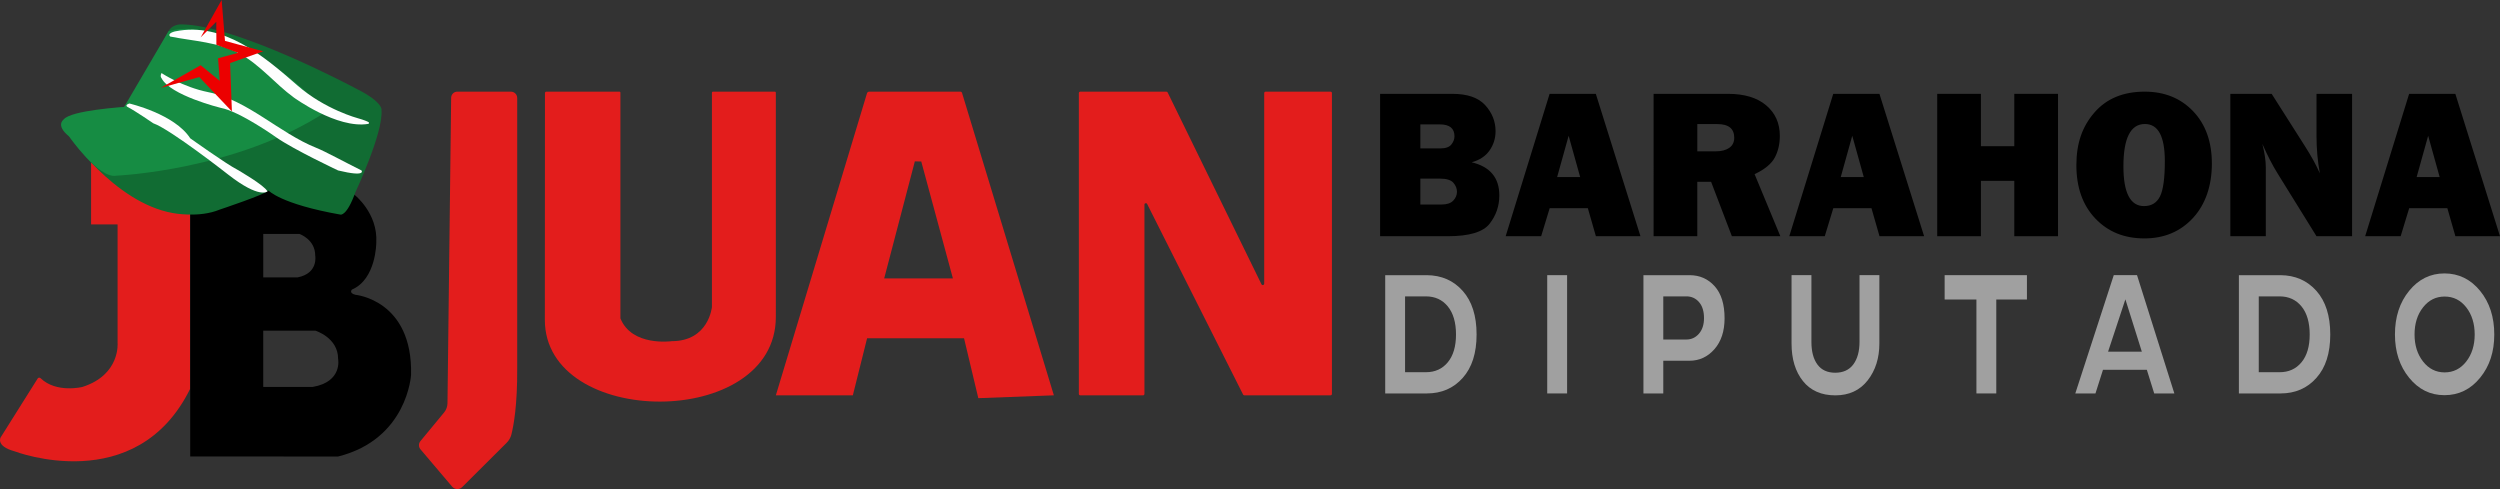 <?xml version="1.0" encoding="UTF-8"?>
<svg xmlns="http://www.w3.org/2000/svg" viewBox="0 0 2341 457.97">
  <rect x="0" y="0" width="2341" height="457.97" fill="#333333" stroke="none"/>
  <g id="a" data-name="Capa_1" image-rendering="optimizeQuality" shape-rendering="geometricPrecision" text-rendering="geometricPrecision">
    <g id="b" data-name="Capa_x5F_1">
      <g id="c" data-name="_2943278625008">
        <g>
          <path d="M1330.02,191.5h19.92c4.96,0,8.59-1.22,10.89-3.66,2.31-2.45,3.47-5.19,3.47-8.26s-1.12-5.88-3.37-8.44c-2.25-2.58-6.36-3.87-12.36-3.87h-18.56v24.22ZM1330.02,138.95h18.95c4.76,0,8.11-1.2,10.06-3.61,1.95-2.41,2.94-4.97,2.94-7.71,0-7.42-4.56-11.14-13.67-11.14h-18.28v22.46h0ZM1292.33,221.2V87.87h67.68c14.08,0,24.32,3.55,30.77,10.65,6.45,7.1,9.66,15.21,9.66,24.32,0,6.64-1.86,12.64-5.6,18.02-3.76,5.38-9.33,9.07-16.76,11.09,17.26,4.16,25.89,14.52,25.89,31.06,0,9.89-3.05,18.73-9.13,26.52-6.09,7.78-19.11,11.67-39.03,11.67h-63.48Z"/>
          <path d="M1458.1,165.81h21.57l-10.79-38.67-10.78,38.67h0ZM1494.39,221.2l-7.54-26.27h-35.72l-8,26.27h-33.23l41.15-133.33h43.27l41.81,133.33h-41.75Z"/>
          <path d="M1589.35,141.69h17.49c5.15,0,9.29-1.08,12.41-3.23s4.69-5.3,4.69-9.47c0-8.53-5.25-12.79-15.72-12.79h-18.86v25.49ZM1667.11,221.2h-45.38l-19.47-50.99h-12.91v50.99h-40.92V87.87h69.65c15.37,0,27.31,3.6,35.79,10.79,8.5,7.2,12.76,16.7,12.76,28.48,0,7.68-1.56,14.46-4.7,20.37-3.12,5.89-9.43,11.08-18.93,15.57l24.12,58.12h0Z"/>
          <path d="M1723.67,165.81h21.57l-10.79-38.67-10.78,38.67h0ZM1759.97,221.2l-7.54-26.27h-35.72l-8,26.27h-33.23l41.17-133.33h43.26l41.83,133.33h-41.77Z"/>
          <polygon points="1927.13 87.87 1927.13 221.2 1886.19 221.2 1886.19 169.34 1854.94 169.34 1854.94 221.2 1814.01 221.2 1814.01 87.87 1854.94 87.87 1854.94 136.9 1886.19 136.9 1886.19 87.87 1927.13 87.87"/>
          <path d="M2007.7,192.98c6.91,0,11.87-3.01,14.91-9.04,3.02-6.02,4.54-17.04,4.54-33.05,0-23.19-6.22-34.77-18.66-34.77-13.42,0-20.12,13.22-20.12,39.65,0,24.81,6.45,37.22,19.34,37.22ZM2007.9,223.25c-18.75,0-34.04-6.22-45.85-18.65-11.83-12.44-17.73-29.08-17.73-49.92s5.65-36.38,16.94-49.37c11.3-13,26.98-19.49,47.03-19.49,18.56,0,33.68,6.12,45.38,18.36,11.68,12.26,17.53,28.6,17.53,49.04s-5.89,38.13-17.69,50.89c-11.78,12.77-26.99,19.15-45.61,19.15h0Z"/>
          <path d="M2202.47,221.2h-33.3l-36.52-58.91c-4.69-7.55-9.42-16.73-14.18-27.54,2.15,8.6,3.23,15.9,3.23,21.89v64.56h-33.21V87.87h38.69l31.06,48.84c6.19,9.7,10.86,18.23,14.06,25.6-2.09-11.4-3.12-23.05-3.12-34.97v-39.46h33.3v133.33Z"/>
          <path d="M2262.94,165.81h21.57l-10.78-38.67-10.79,38.67h0ZM2299.23,221.2l-7.53-26.27h-35.72l-8.01,26.27h-33.23l41.17-133.33h43.27l41.81,133.33h-41.77,0Z"/>
        </g>
        <g>
          <path d="M1335.24,277.53h-19.54v71.01h19.54c8.5,0,15.32-3.08,20.45-9.27s7.71-14.88,7.71-26.06-2.58-20.07-7.71-26.32c-5.13-6.24-11.95-9.36-20.45-9.36h0ZM1297.11,368.41v-110.74h38.92c13.82.1,25.04,5.02,33.68,14.74,8.63,9.72,12.96,23.32,12.96,40.81s-4.33,30.92-12.96,40.62c-8.64,9.73-19.87,14.58-33.68,14.58h-38.92Z" fill="#a0a0a0"/>
          <polygon points="1448.82 257.66 1467.43 257.66 1467.43 368.42 1448.82 368.42 1448.82 257.66" fill="#a0a0a0"/>
          <path d="M1579.16,277.53h-21.66v40.39h21.66c4.69,0,8.61-1.82,11.75-5.46,3.15-3.63,4.72-8.49,4.72-14.58,0-6.39-1.55-11.4-4.64-14.98-3.11-3.58-7.04-5.38-11.83-5.38ZM1538.91,368.41v-110.74h43.17c9.47,0,17.32,3.44,23.51,10.33,6.21,6.89,9.3,16.91,9.3,30.06,0,12.05-3.17,21.69-9.49,28.91-6.34,7.21-14.12,10.82-23.32,10.82h-24.58v30.62h-18.59Z" fill="#a0a0a0"/>
          <path d="M1696.21,257.66v62.54c0,9.02,1.88,16.07,5.65,21.17,3.76,5.1,9.32,7.65,16.67,7.65s13.09-2.61,16.94-7.81c3.84-5.22,5.78-12.27,5.78-21.17v-62.38h18.59v64c0,13.69-3.66,25.2-10.95,34.53-7.31,9.35-17.43,14.02-30.36,14.02s-23.11-4.46-30.23-13.36-10.69-20.64-10.69-35.19v-64h18.61Z" fill="#a0a0a0"/>
          <polygon points="1898.02 280.47 1869.32 280.47 1869.32 368.41 1850.72 368.41 1850.72 280.47 1820.96 280.47 1820.96 257.66 1898.02 257.66 1898.02 280.47" fill="#a0a0a0"/>
          <path d="M1990.21,280.3l-16.21,49.02h31.62l-15.41-49.02ZM1943.31,368.42l36.01-110.76h21.79l34.95,110.76h-18.86l-6.91-22.16h-41.05l-7.05,22.16h-18.86,0Z" fill="#a0a0a0"/>
          <path d="M2134.63,277.53h-19.52v71.01h19.52c8.5,0,15.32-3.08,20.47-9.27,5.13-6.19,7.7-14.88,7.7-26.06s-2.57-20.07-7.7-26.32c-5.15-6.24-11.97-9.36-20.47-9.36h0ZM2096.5,368.41v-110.74h38.93c13.82.1,25.04,5.02,33.67,14.74,8.64,9.72,12.96,23.32,12.96,40.81s-4.31,30.92-12.96,40.62c-8.63,9.73-19.85,14.58-33.67,14.58h-38.93Z" fill="#a0a0a0"/>
          <path d="M2260.98,313.21c0,10.09,2.65,18.53,7.97,25.31,5.3,6.79,12.04,10.19,20.2,10.19s14.98-3.4,20.25-10.19c5.26-6.78,7.9-15.22,7.9-25.31s-2.64-18.68-7.9-25.41c-5.27-6.74-12.03-10.11-20.25-10.11s-14.89,3.37-20.2,10.11c-5.32,6.74-7.97,15.21-7.97,25.41ZM2242.63,313.21c0-16.4,4.43-30.03,13.29-40.88,8.86-10.87,19.88-16.3,33.08-16.3s24.5,5.43,33.35,16.3c8.86,10.85,13.29,24.48,13.29,40.88s-4.43,29.69-13.29,40.55c-8.86,10.85-19.98,16.28-33.35,16.28s-24.22-5.43-33.08-16.28c-8.86-10.87-13.29-24.38-13.29-40.55h0Z" fill="#a0a0a0"/>
        </g>
      </g>
      <path d="M422.46,91.48l-3.44,286.15c-.04,3.12-1.15,6.13-3.12,8.54l-22.22,26.9c-1.83,2.24-1.82,5.48.06,7.68l29.66,34.96c2.42,2.84,6.75,3.02,9.39.39l41.64-41.47c2.16-2.16,3.71-4.86,4.46-7.81,2.06-8.23,5.66-27.58,5.42-61.98V91.74c0-3.27-2.65-5.92-5.92-5.92h-50.18c-3.14,0-5.69,2.52-5.73,5.66h0Z" fill="#e31d1c"/>
      <path d="M511.58,85.82c-.7,0-1.28.57-1.28,1.28l-.11,212.36c-.04,101.93,216.3,103.22,216.3-2.68V86.73c0-.5-.42-.92-.92-.92h-57.88c-.57,0-1.03.46-1.03,1.02v200.59s-2.92,32.05-37.64,32.05c0,0-37.38,5.33-48.06-21.37V86.73c0-.5-.42-.92-.92-.92h-68.46,0Z" fill="#e31d1c"/>
      <path d="M827.95,260.72l28.71-109.63,6.01.14,29.63,109.48h-64.34ZM900.83,86.99c-.2-.7-.85-1.18-1.56-1.18h-85.34c-.96,0-1.81.63-2.09,1.56l-85.34,282.82h72.1l13.34-53.41h90.79l13.36,56.07,70.75-2.67-86-283.21h0Z" fill="#e31d1c"/>
      <path d="M1010.24,368.87V87.15c0-.73.6-1.33,1.33-1.33h80.61c.52,0,.97.29,1.2.75l87.88,179.66c.63,1.28,2.54.83,2.54-.59V87.15c0-.73.6-1.33,1.33-1.33h60.76c.75,0,1.33.6,1.33,1.33v281.72c0,.73-.59,1.33-1.33,1.33h-80.67c-.5,0-.97-.29-1.19-.73l-89.86-178.48c-.63-1.26-2.52-.82-2.52.6v177.28c0,.73-.6,1.33-1.33,1.33h-58.75c-.73,0-1.33-.6-1.33-1.33h0Z" fill="#e31d1c"/>
      <g id="d" data-name="_2943278639744">
        <path d="M85.29,144.14v65.96h24.81v110.87s2.88,29.97-32.95,41.37c0,0-24.37,6.09-39.23-8.24-.79-.75-2.08-.57-2.65.34L.61,409.57s-4.87,8.14,13.03,13.03c0,0,114,43.96,164.48-58.63v-165.24l-92.83-54.6h0Z" fill="#e31d1c"/>
        <path d="M292.76,362.34h-46.26v-52.73h48.75s21.41,6.52,21.34,26.37c0,0,4.52,21.49-23.84,26.36h0ZM246.5,219.05h33.86s14.86,5.03,14.82,20.35c0,0,3.12,16.58-16.56,20.35h-32.12v-40.71h0ZM332.82,276.04c-6.52-1.63-3.25-4.89-3.25-4.89,22.79-9.76,22.79-43.96,22.79-43.96,1.63-27.69-20.44-44.79-20.44-44.79l-51.21-30.12-102.59,29.83v245.31l138.42.07c65.13-16.28,68.39-76.54,68.39-76.54,1.63-70.02-52.1-74.91-52.1-74.91h0Z"/>
        <path d="M124.38,90.4l-8.14,9.76s-58.63,6.52-57.01,13.03c0,0-4.87,4.89,3.27,11.4,0,0,43.96,65.15,99.33,74.91,0,0,24.42,4.89,43.96-3.25,0,0,43.98-14.65,45.6-17.92,0,0,11.09,12.69,67.43,22.63,0,0,5.86,1.81,14-21,0,0,26.04-55.37,24.42-76.54,0,0,2.44-7.32-23.61-20.35,0,0-112.36-60.25-164.48-60.25,0,0-8.14,0-11.4,6.51l-33.38,61.08h0Z" fill="#116c33"/>
        <path d="M108.9,164.49s112.06-4.64,196.89-60.13c0,0-87.78-92.94-148.03-75.04l-41.53,70.84s-50.41,3.12-56.56,11.74c0,0-8.13,5.2,5.07,15.87,0,0,27.86,39.98,44.15,36.72Z" fill="#168c43"/>
        <path d="M159.38,34.21c22.17,4.43,45.18,5.02,65.38,16.23,19.18,10.64,32.88,28.08,50.25,40.77,0,0,40.59,29.67,69.79,24.8.83-.14,1.02-1.26.27-1.68-1.48-.82-4.31-2.01-9.82-3.57,0,0-30.93-8.14-56.99-30.95-31.09-27.19-68.93-59.51-114-50.48,0,0-8.14,1.63-4.89,4.89h0Z" fill="#fefefe"/>
        <path d="M151.24,68.42s19.55,13.03,43.96,17.92c36.87,7.37,66.12,38.17,100.98,52.1,8.14,3.25,26.04,13.03,42.33,21.17,0,0,5.03,6.51-21.92,0,0,0-41.58-19.54-57.87-30.95,0,0-34.2-24.42-52.12-27.68,0,0-47.23-11.64-55.37-27.81,0,0-1.62-1.51,0-4.76h0Z" fill="#fefefe"/>
        <path d="M121.12,96.91s42.33,9.78,56.99,32.57c0,0,34.2,24.42,43.96,29.31,0,0,25.74,14.76,28.34,20.41,0,0-7.17,7.28-36.48-15.52,0,0-54.43-42.7-70.36-48.22,0,0-17.57-12.04-24.08-15.29,0,0-3.25-1.62,1.63-3.25Z" fill="#fefefe"/>
        <polygon points="187.89 35.03 207.54 0 210.68 38.29 246.5 48.06 215.47 59.04 217.16 104.36 186.6 72.16 150.52 82.32 187.89 61.09 205.79 75.74 204.17 54.57 222.95 49.47 202.63 41.96 202.54 20.37 187.89 35.03" fill="#ec0000"/>
      </g>
    </g>
  </g>
</svg>